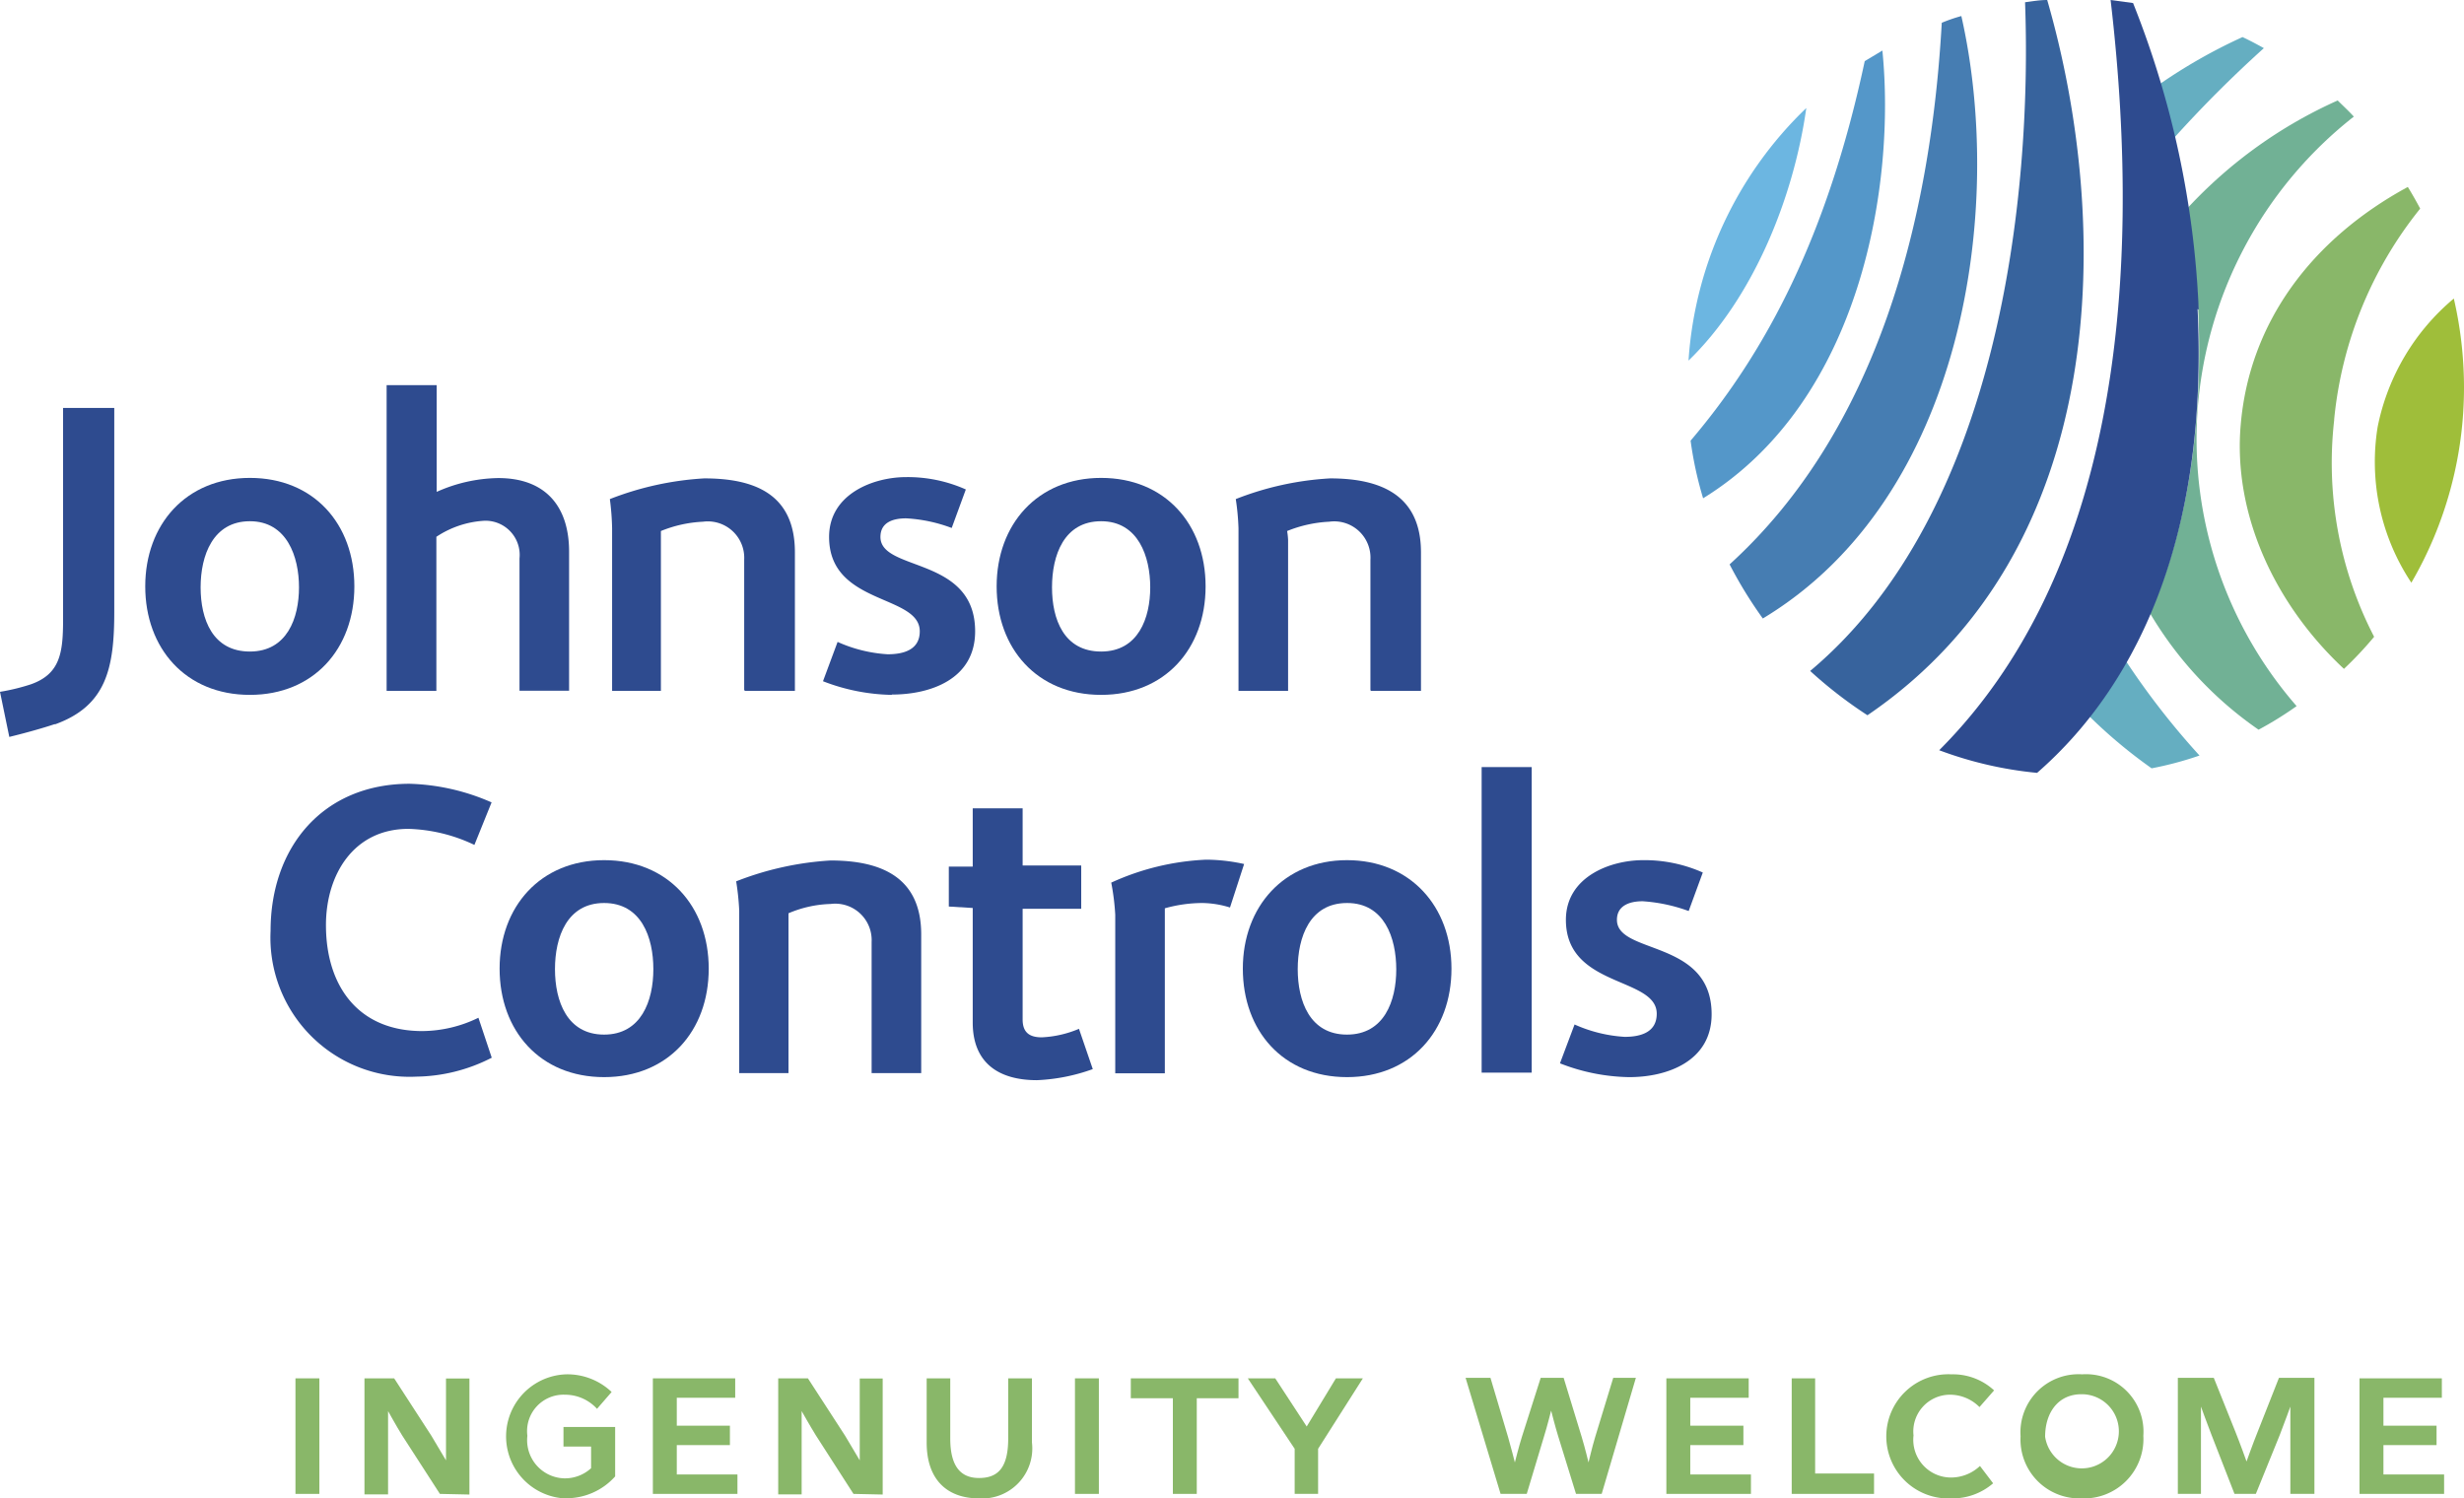 <svg id="Capa_1" data-name="Capa 1" xmlns="http://www.w3.org/2000/svg" width="153.53" height="93.37" viewBox="0 0 153.53 93.37"><path d="M25.94,67.09A8.67,8.67,0,0,1,16.86,58c0-5.21,3.26-9.16,8.67-9.16A13.59,13.59,0,0,1,30.63,50l-1.07,2.65a10.17,10.17,0,0,0-4.11-1c-3.43,0-5.14,2.87-5.14,6,0,3.78,2,6.6,6,6.6a8.07,8.07,0,0,0,3.5-.83l.83,2.49a10.54,10.54,0,0,1-4.72,1.18" fill="#2e4b8f"/><path d="M37.64,67.12c-4,0-6.51-2.9-6.51-6.76s2.54-6.76,6.51-6.76,6.52,2.87,6.52,6.76-2.54,6.76-6.52,6.76m0-10.85c-2.31,0-3.06,2.13-3.06,4.12s.75,4.08,3.06,4.08,3.07-2.1,3.07-4.08-.75-4.12-3.07-4.12" fill="#2e4b8f"/><path d="M54.31,66.84V58.7a2.27,2.27,0,0,0-2.56-2.37,7.18,7.18,0,0,0-2.62.58s0,.36,0,.55v9.41H46.06V56.74a16,16,0,0,0-.19-1.82,19.17,19.17,0,0,1,5.88-1.3c3.17,0,5.65,1.05,5.65,4.61v8.64l-3.09,0Z" fill="#2e4b8f"/><path d="M64.61,67.31c-2.38,0-4-1.07-4-3.59V56.58l-1.49-.09V54L60.61,54V50.37h3.11v3.56h3.65v2.7H63.72v6.9c0,.8.42,1.11,1.19,1.11a6.7,6.7,0,0,0,2.32-.53l.86,2.51a11.63,11.63,0,0,1-3.48.69" fill="#2e4b8f"/><path d="M76.64,56.55a6.05,6.05,0,0,0-1.71-.28,8.71,8.71,0,0,0-2.35.33s0,.2,0,.28v10H69.49V57A14.71,14.71,0,0,0,69.24,55a15.83,15.83,0,0,1,5.91-1.43,11.09,11.09,0,0,1,2.37.27Z" fill="#2e4b8f"/><path d="M83.93,67.12c-4,0-6.49-2.9-6.49-6.76S80,53.6,83.93,53.6s6.51,2.87,6.51,6.76-2.54,6.76-6.51,6.76m0-10.85c-2.32,0-3.07,2.13-3.07,4.12s.75,4.08,3.07,4.08S87,62.37,87,60.41s-.74-4.14-3.06-4.14" fill="#2e4b8f"/><polygon points="95.44 47.8 92.32 47.8 92.32 61.16 92.32 66.84 95.44 66.84 95.44 47.8" fill="#2e4b8f"/><path d="M101.48,67.12a12.27,12.27,0,0,1-4.28-.86l.91-2.42a8.94,8.94,0,0,0,3.12.77c1,0,2-.28,2-1.44,0-2.32-5.66-1.6-5.66-5.85,0-2.68,2.76-3.72,4.81-3.72a8.92,8.92,0,0,1,3.72.77l-.88,2.4a10.27,10.27,0,0,0-2.87-.61c-.78,0-1.6.25-1.6,1.16,0,2.18,5.9,1.19,5.9,5.88,0,2.93-2.76,3.92-5.13,3.92" fill="#2e4b8f"/><path d="M3.42,45.12c-.74.25-1.85.56-2.84.8L0,43.11a12.68,12.68,0,0,0,1.93-.47c1.8-.64,2-1.93,2-4V25.42H7.12V38.14c0,3.51-.5,5.85-3.7,7" fill="#2e4b8f"/><path d="M15.57,43.3c-4,0-6.52-2.9-6.52-6.76s2.54-6.76,6.52-6.76,6.51,2.87,6.51,6.76-2.54,6.76-6.51,6.76m0-10.82c-2.3,0-3.07,2.13-3.07,4.12s.75,4,3.07,4,3.06-2.09,3.06-4-.75-4.12-3.06-4.12" fill="#2e4b8f"/><path d="M32.37,43v-8.2a2.13,2.13,0,0,0-2.18-2.35,6,6,0,0,0-3,1v9.6H24.09V24h3.12v6.65a9.69,9.69,0,0,1,3.84-.86c2.9,0,4.41,1.72,4.41,4.59v8.66H32.37Z" fill="#2e4b8f"/><path d="M46.37,43V34.88a2.27,2.27,0,0,0-2.57-2.37,7.9,7.9,0,0,0-2.62.58s0,.36,0,.55v9.41H38.14V32.92A16,16,0,0,0,38,31.1a19.15,19.15,0,0,1,5.88-1.29c3.17,0,5.65,1,5.65,4.61v8.63l-3.11,0Z" fill="#2e4b8f"/><path d="M55.56,43.3a12.36,12.36,0,0,1-4.28-.85L52.19,40a8.89,8.89,0,0,0,3.12.77c1,0,2-.28,2-1.43,0-2.32-5.65-1.61-5.65-5.88,0-2.68,2.76-3.73,4.8-3.73a8.89,8.89,0,0,1,3.72.77l-.88,2.4a9.49,9.49,0,0,0-2.84-.6c-.77,0-1.6.22-1.6,1.16,0,2.18,5.9,1.18,5.9,5.88,0,3-2.81,3.94-5.18,3.94" fill="#2e4b8f"/><path d="M68.61,43.3c-4,0-6.51-2.9-6.51-6.76s2.54-6.76,6.51-6.76,6.51,2.87,6.51,6.76-2.54,6.76-6.51,6.76m0-10.82c-2.32,0-3.06,2.13-3.06,4.12s.74,4,3.06,4,3.06-2.09,3.06-4-.74-4.12-3.06-4.12" fill="#2e4b8f"/><path d="M85.39,43V34.88a2.26,2.26,0,0,0-2.57-2.37,8,8,0,0,0-2.62.58,4.63,4.63,0,0,1,.06.55v9.41H77.17V32.92A15.18,15.18,0,0,0,77,31.1a18.9,18.9,0,0,1,5.88-1.29c3.17,0,5.66,1.05,5.66,4.61v8.63l-3.12,0Z" fill="#2e4b8f"/><path d="M146.66,7.26c-.33-.36-.69-.69-1-1a28.78,28.78,0,0,0-9.33,6.68c.3,2.07.53,4.19.64,6.34.33,7.54-.78,13.83-3,18.94a23.09,23.09,0,0,0,6.76,7.25A21.94,21.94,0,0,0,143.1,44a25.35,25.35,0,0,1-6.18-18.3,25.62,25.62,0,0,1,9.74-18.43" fill="#71b195"/><path d="M141.06,3c-.45-.25-.86-.47-1.33-.69a33.4,33.4,0,0,0-5.16,2.93c.33,1.1.61,2.21.88,3.37A76.13,76.13,0,0,1,141.06,3" fill="#65aec1"/><path d="M134.05,47.88a21.44,21.44,0,0,0,3-.8,48,48,0,0,1-4.56-5.85,26.12,26.12,0,0,1-2.29,3.42,31.25,31.25,0,0,0,3.87,3.23" fill="#65aec1"/><path d="M152.9,18.6a14,14,0,0,0-4.75,8,13.59,13.59,0,0,0,2.1,9.71,24.15,24.15,0,0,0,3.28-12.14,24.65,24.65,0,0,0-.63-5.55" fill="#9fbe3a"/><path d="M145.44,26.14A24.75,24.75,0,0,1,150.8,13c-.25-.47-.5-.91-.77-1.35-6,3.26-9.86,8.44-10.41,14.79-.5,5.6,2.13,11.23,6.43,15.24a22.47,22.47,0,0,0,1.88-2,23.55,23.55,0,0,1-2.49-13.49" fill="#89b769"/><path d="M112.55,6.73a24,24,0,0,0-7.34,15.74c4-3.87,6.54-10.08,7.34-15.74" fill="#6cb6e1"/><path d="M117.29,3.15l-1.1.66c-2.32,10.87-6.13,18.1-10.85,23.65a23,23,0,0,0,.78,3.59c9.9-6.1,12-19.65,11.17-27.9" fill="#5497c9"/><path d="M137,19.29A58,58,0,0,0,132.91.19L131.51,0c2.15,18.35.05,36-10.68,46.75a23.79,23.79,0,0,0,6.1,1.41c6.62-5.77,10.65-15.4,10-28.9" fill="#2e4b8f"/><path d="M127.56,0c-.47,0-.91.08-1.38.14.44,12-1.57,31.76-13.39,41.67a27.4,27.4,0,0,0,3.57,2.76c15.28-10.4,15.2-30.72,11.2-44.57" fill="#37639d"/><path d="M122.21,1a9.79,9.79,0,0,0-1.22.42c-.69,12.28-4,25.36-13.22,33.75a26.92,26.92,0,0,0,2.07,3.37C122.37,31,124.94,13.05,122.21,1" fill="#467db2"/><polygon points="18.41 93.09 18.41 91.21 18.41 85.89 19.9 85.89 19.9 93.09 18.41 93.09" fill="#89b769"/><path d="M27.41,93.09l-2.35-3.64c-.36-.58-.88-1.52-.88-1.52v5.19H22.71V85.89h1.85l2.32,3.58L27.79,91v-5.1h1.46v7.23Z" fill="#89b769"/><path d="M35.16,93.37a3.87,3.87,0,0,1,.11-7.73,4,4,0,0,1,2.84,1.1l-.91,1.05a2.69,2.69,0,0,0-2-.88,2.27,2.27,0,0,0-2.34,2.56,2.38,2.38,0,0,0,2.26,2.65,2.41,2.41,0,0,0,1.71-.63V90.14H35.11V88.92h3.22V92a4.07,4.07,0,0,1-3.17,1.36" fill="#89b769"/><polygon points="40.68 93.09 40.68 85.89 45.81 85.89 45.81 87.1 42.17 87.1 42.17 88.84 45.48 88.84 45.48 90.05 42.17 90.05 42.17 91.88 45.95 91.88 45.95 93.09 40.68 93.09" fill="#89b769"/><path d="M53.18,93.09l-2.34-3.64c-.36-.58-.89-1.52-.89-1.52v5.19H48.49V85.89h1.85l2.32,3.58L53.57,91v-5.1H55v7.23Z" fill="#89b769"/><path d="M61,93.37c-1.93,0-3.26-1.11-3.26-3.48v-4h1.47v3.75c0,1.71.63,2.46,1.79,2.46s1.82-.61,1.82-2.46V85.89H64.3v4A3.12,3.12,0,0,1,61,93.37" fill="#89b769"/><polygon points="66.98 93.09 66.98 91.16 66.98 85.89 68.47 85.89 68.47 93.09 66.98 93.09" fill="#89b769"/><polygon points="74.57 87.13 74.57 93.09 73.08 93.09 73.08 87.13 70.46 87.13 70.46 85.89 77.17 85.89 77.17 87.13 74.57 87.13" fill="#89b769"/><polygon points="82.13 90.28 82.13 93.09 80.67 93.09 80.67 90.28 77.75 85.89 79.46 85.89 81.42 88.89 83.24 85.89 84.92 85.89 82.13 90.28" fill="#89b769"/><path d="M99.8,93.09H98.2L97.09,89.5c-.19-.61-.44-1.6-.44-1.6s-.25,1-.44,1.6l-1.08,3.59H93.5l-2.18-7.23h1.55l1.1,3.7c.17.58.42,1.57.42,1.57s.25-1,.44-1.6L96,85.86h1.43l1.13,3.7c.2.66.42,1.57.42,1.57s.22-.94.41-1.57l1.13-3.7h1.41Z" fill="#89b769"/><polygon points="103.83 93.09 103.83 85.89 108.96 85.89 108.96 87.1 105.32 87.1 105.32 88.84 108.63 88.84 108.63 90.05 105.32 90.05 105.32 91.88 109.1 91.88 109.1 93.09 103.83 93.09" fill="#89b769"/><polygon points="111.64 93.09 111.64 87.9 111.64 85.89 113.1 85.89 113.1 91.82 116.77 91.82 116.77 93.09 111.64 93.09" fill="#89b769"/><path d="M123.34,87.68a2.59,2.59,0,0,0-1.88-.77,2.29,2.29,0,0,0-2.23,2.54,2.35,2.35,0,0,0,2.34,2.62,2.63,2.63,0,0,0,1.8-.72l.82,1.08a3.86,3.86,0,0,1-2.59.94,3.87,3.87,0,1,1,0-7.73,3.77,3.77,0,0,1,2.65,1Z" fill="#89b769"/><path d="M129.69,93.37a3.67,3.67,0,0,1-3.79-3.87,3.62,3.62,0,0,1,3.84-3.86,3.58,3.58,0,0,1,3.81,3.83,3.7,3.7,0,0,1-3.86,3.9m0-6.49c-1.43,0-2.26,1.13-2.26,2.65a2.31,2.31,0,1,0,2.26-2.65" fill="#89b769"/><path d="M142.71,93.09V87.65s-.36,1-.66,1.77l-1.49,3.67h-1.33l-1.43-3.67c-.3-.77-.66-1.77-.66-1.77v5.44H135.7V85.86h2.24l1.35,3.37c.28.69.69,1.84.69,1.84s.41-1.15.69-1.84L142,85.86h2.21v7.23Z" fill="#89b769"/><polygon points="147.02 93.09 147.02 85.89 152.15 85.89 152.15 87.1 148.51 87.1 148.51 88.84 151.82 88.84 151.82 90.05 148.51 90.05 148.51 91.88 152.29 91.88 152.29 93.09 147.02 93.09" fill="#89b769"/></svg>